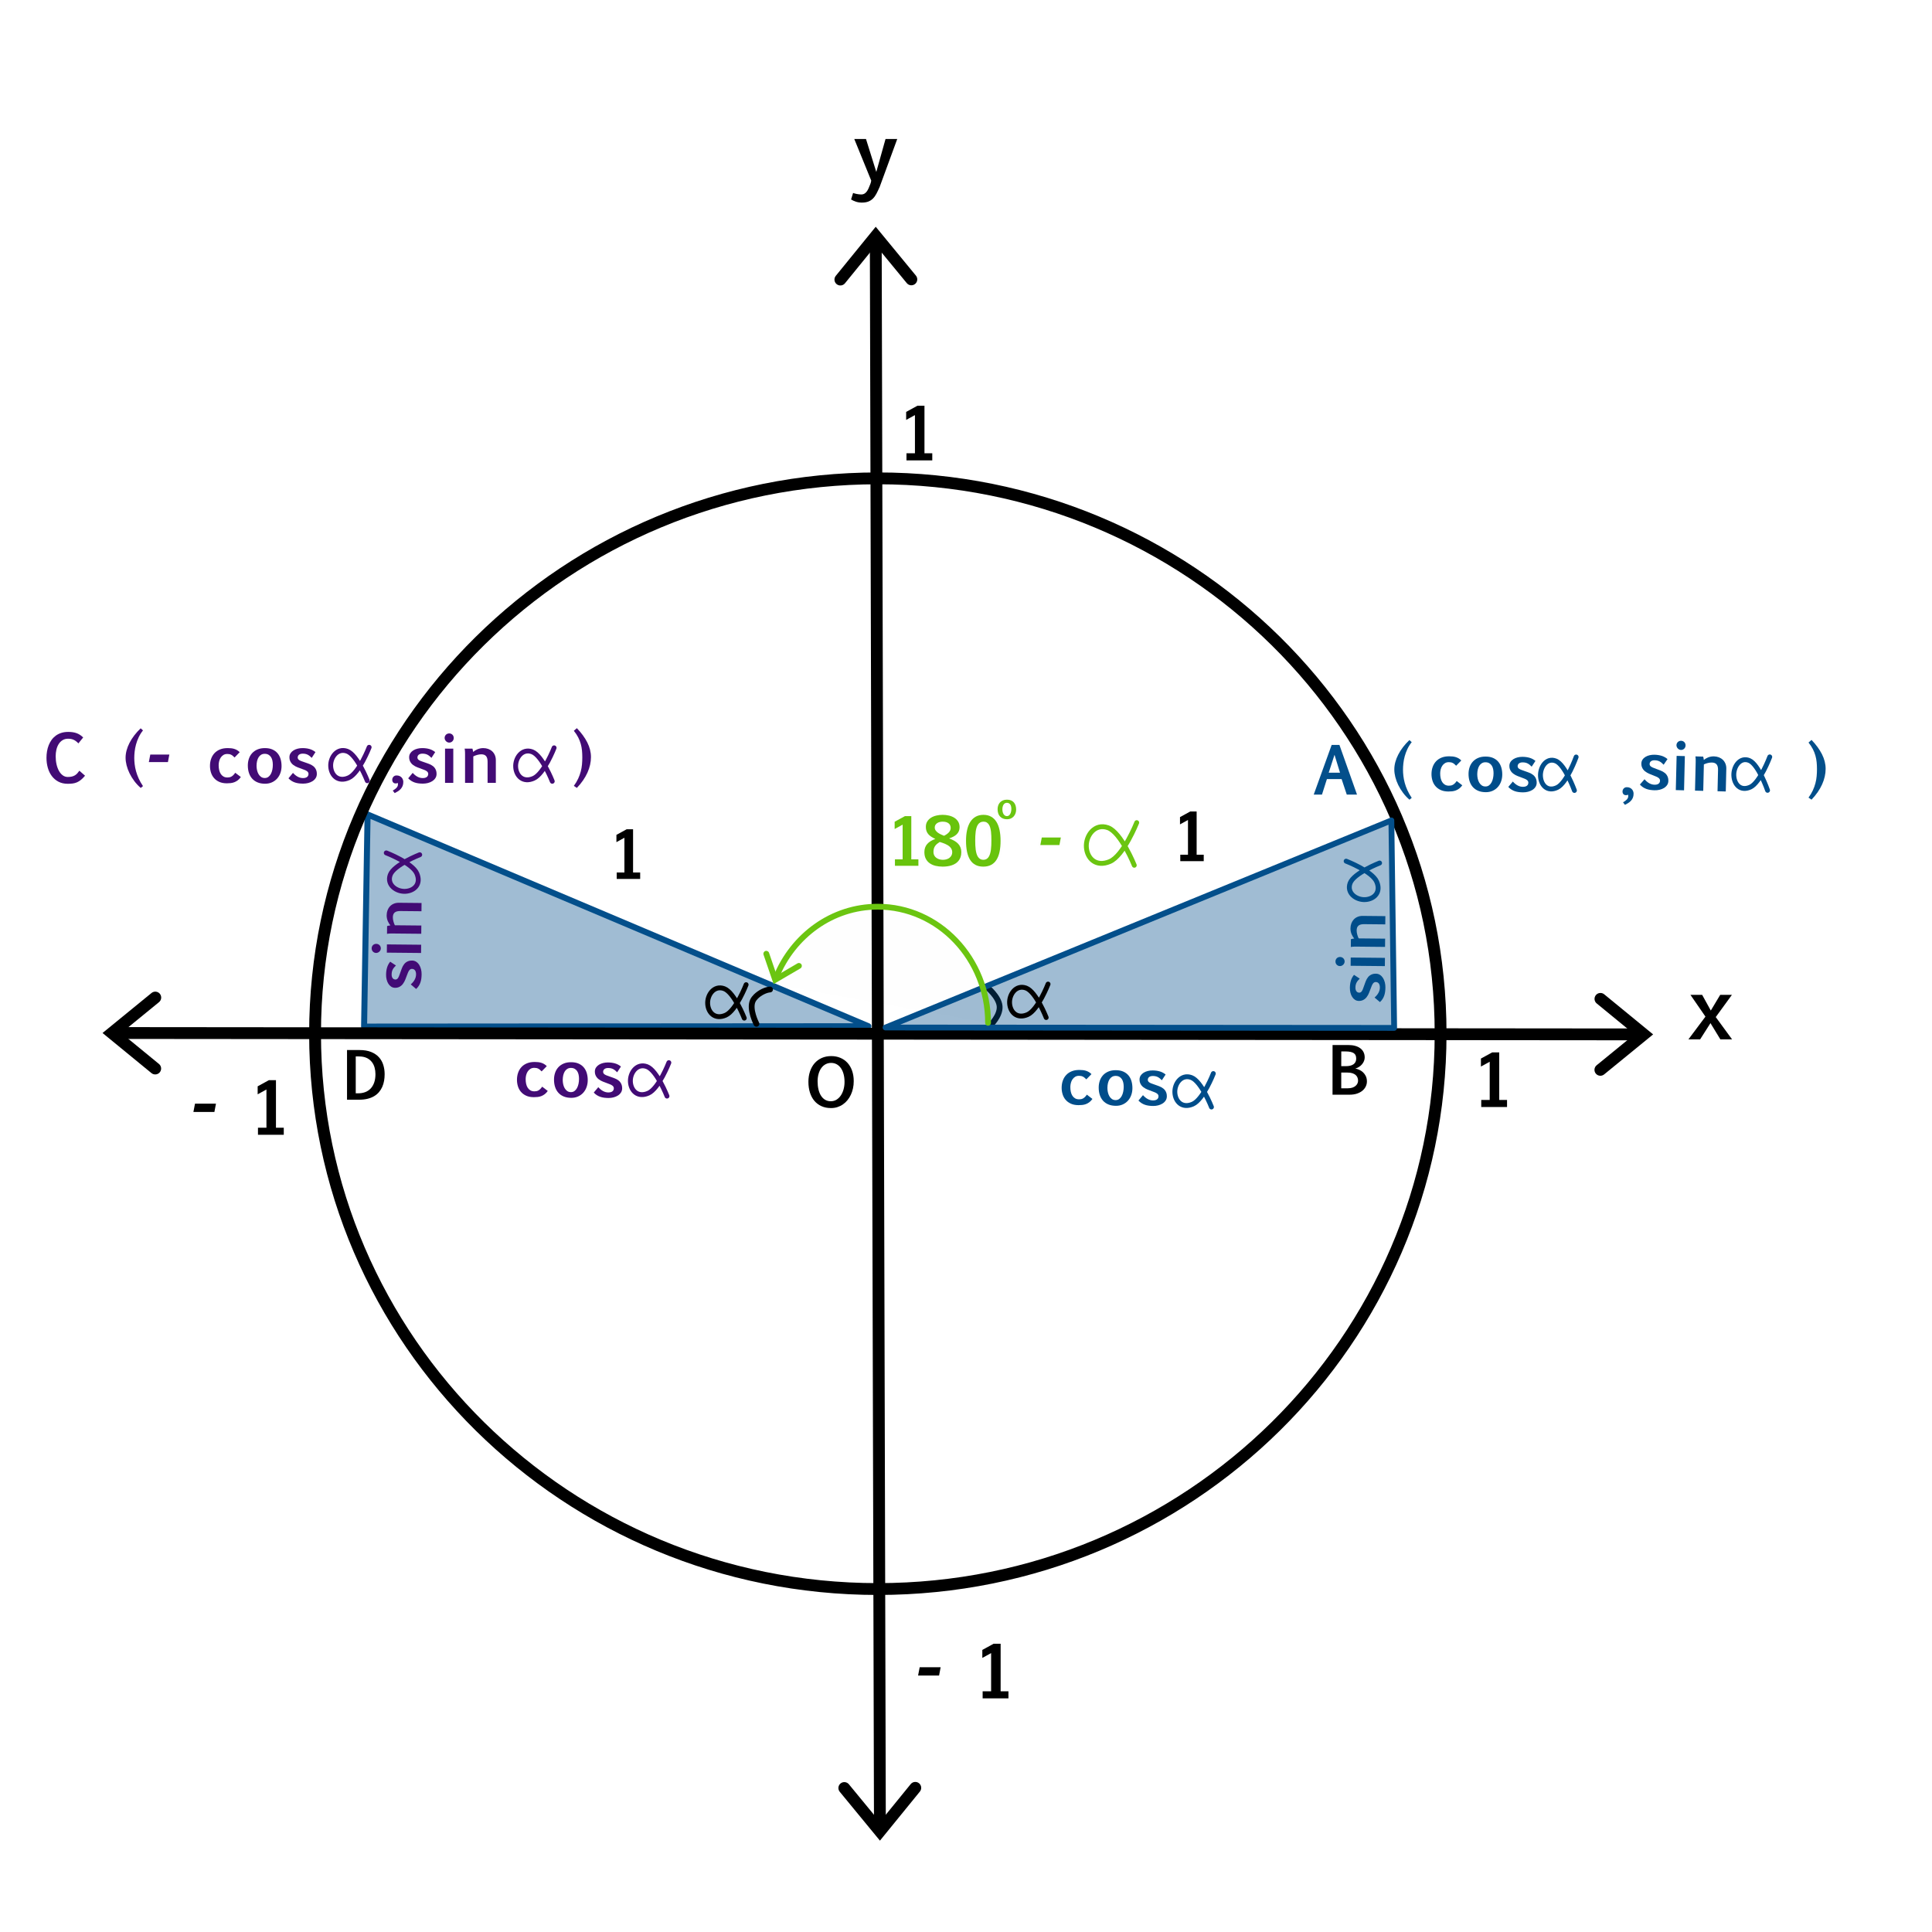 <?xml version="1.0" encoding="UTF-8" standalone="no"?> <svg xmlns="http://www.w3.org/2000/svg" xmlns:vectornator="http://vectornator.io" xmlns:xlink="http://www.w3.org/1999/xlink" height="100%" stroke-miterlimit="10" style="fill-rule:nonzero;clip-rule:evenodd;stroke-linecap:round;stroke-linejoin:round;" version="1.1" viewBox="0 0 595.35 595.35" width="100%" xml:space="preserve"> <defs></defs> <g id="Katman-1" vectornator:layerName="Katman 1"> <g opacity="1" vectornator:layerName="Grupla 15"> <path d="M267.592 316.232L113.269 250.975L112.194 316.345L267.592 316.232Z" fill="#034f8b" fill-opacity="0.375" fill-rule="nonzero" opacity="1" stroke="#034f8b" stroke-linecap="butt" stroke-linejoin="miter" stroke-width="1.852"></path> <path d="M97.088 318.537C97.088 224.025 174.73 147.407 270.507 147.407C366.283 147.407 443.925 224.025 443.925 318.537C443.925 413.049 366.283 489.666 270.507 489.666C174.73 489.666 97.088 413.049 97.088 318.537Z" fill="#cc0000" fill-opacity="0" fill-rule="nonzero" opacity="1" stroke="#000000" stroke-linecap="butt" stroke-linejoin="miter" stroke-width="3.645" vectornator:layerName="(oval)"></path> <g fill="#004d8a" opacity="1" stroke="none"> <path d="M336.639 338.639C336.343 339.054 336.028 339.387 335.695 339.639C335.361 339.891 335.011 340.085 334.646 340.223C334.28 340.36 333.904 340.451 333.516 340.494C333.128 340.537 332.736 340.557 332.339 340.554C331.401 340.548 330.603 340.39 329.944 340.079C329.286 339.769 328.748 339.362 328.331 338.858C327.915 338.354 327.613 337.78 327.425 337.138C327.237 336.495 327.145 335.839 327.15 335.168C327.155 334.38 327.277 333.652 327.516 332.983C327.755 332.314 328.104 331.735 328.563 331.247C329.022 330.758 329.592 330.378 330.274 330.106C330.956 329.834 331.747 329.701 332.645 329.706C333.003 329.709 333.348 329.727 333.68 329.762C334.012 329.797 334.332 329.863 334.641 329.959C334.949 330.055 335.245 330.186 335.527 330.351C335.809 330.515 336.079 330.729 336.338 330.991L334.745 332.611C334.558 332.415 334.383 332.247 334.221 332.11C334.059 331.972 333.891 331.858 333.716 331.769C333.54 331.68 333.357 331.616 333.165 331.575C332.973 331.535 332.757 331.514 332.516 331.512C332.047 331.509 331.645 331.611 331.308 331.817C330.971 332.023 330.693 332.291 330.472 332.622C330.252 332.952 330.09 333.322 329.987 333.732C329.883 334.141 329.83 334.548 329.827 334.952C329.824 335.479 329.872 335.974 329.974 336.437C330.075 336.9 330.235 337.303 330.454 337.646C330.673 337.989 330.951 338.26 331.288 338.457C331.625 338.655 332.028 338.755 332.497 338.758C332.719 338.76 332.932 338.742 333.137 338.704C333.343 338.666 333.543 338.594 333.739 338.488C333.935 338.382 334.13 338.235 334.323 338.048C334.517 337.86 334.715 337.618 334.919 337.319L336.639 338.639Z"></path> <path d="M343.842 340.758C342.982 340.752 342.223 340.613 341.564 340.342C340.905 340.071 340.353 339.688 339.907 339.193C339.461 338.699 339.124 338.104 338.898 337.409C338.671 336.714 338.561 335.941 338.567 335.088C338.571 334.365 338.683 333.682 338.903 333.039C339.122 332.396 339.451 331.832 339.89 331.346C340.33 330.861 340.881 330.477 341.544 330.195C342.206 329.913 342.984 329.775 343.875 329.781C344.767 329.787 345.535 329.935 346.177 330.226C346.82 330.517 347.348 330.913 347.761 331.413C348.175 331.914 348.478 332.502 348.672 333.177C348.866 333.852 348.961 334.574 348.956 335.342C348.951 336.091 348.831 336.795 348.595 337.454C348.36 338.113 348.02 338.689 347.578 339.181C347.135 339.673 346.599 340.06 345.968 340.342C345.338 340.624 344.629 340.763 343.842 340.758ZM343.765 338.999C344.195 339.002 344.567 338.887 344.881 338.655C345.195 338.423 345.454 338.115 345.659 337.732C345.863 337.35 346.016 336.918 346.116 336.437C346.217 335.956 346.269 335.464 346.273 334.963C346.276 334.501 346.235 334.063 346.15 333.649C346.064 333.235 345.922 332.872 345.722 332.562C345.522 332.251 345.264 332.004 344.946 331.819C344.628 331.635 344.241 331.541 343.786 331.538C343.375 331.536 343.012 331.628 342.695 331.814C342.378 332.001 342.114 332.258 341.904 332.585C341.693 332.913 341.533 333.302 341.422 333.754C341.312 334.206 341.255 334.695 341.251 335.223C341.248 335.652 341.293 336.089 341.384 336.532C341.476 336.976 341.623 337.38 341.825 337.746C342.028 338.112 342.29 338.412 342.61 338.645C342.931 338.878 343.316 338.996 343.765 338.999Z"></path> <path d="M352.213 337.473C353.17 338.547 354.195 339.088 355.288 339.095C355.529 339.097 355.754 339.074 355.963 339.027C356.171 338.979 356.351 338.904 356.501 338.801C356.652 338.697 356.771 338.565 356.86 338.403C356.949 338.24 356.995 338.045 356.996 337.818C356.997 337.655 356.962 337.508 356.892 337.377C356.821 337.247 356.727 337.132 356.611 337.034C356.494 336.935 356.365 336.848 356.222 336.772C356.079 336.697 355.936 336.632 355.793 336.579C355.527 336.467 355.263 336.366 355 336.276C354.736 336.186 354.472 336.085 354.206 335.973C354.056 335.92 353.876 335.852 353.665 335.769C353.454 335.686 353.235 335.584 353.008 335.462C352.781 335.34 352.557 335.197 352.337 335.033C352.117 334.868 351.918 334.672 351.74 334.443C351.563 334.214 351.419 333.954 351.311 333.663C351.202 333.373 351.149 333.039 351.151 332.661C351.154 332.193 351.271 331.783 351.501 331.433C351.732 331.083 352.036 330.791 352.415 330.556C352.795 330.32 353.224 330.144 353.703 330.027C354.182 329.91 354.676 329.853 355.184 329.856C355.991 329.861 356.724 329.961 357.384 330.154C358.044 330.347 358.645 330.667 359.189 331.113L358.025 332.883C357.825 332.68 357.629 332.498 357.438 332.337C357.247 332.176 357.044 332.038 356.83 331.923C356.616 331.807 356.382 331.72 356.129 331.659C355.875 331.599 355.586 331.568 355.26 331.566C354.987 331.564 354.752 331.595 354.557 331.659C354.361 331.722 354.199 331.809 354.071 331.919C353.944 332.029 353.85 332.155 353.791 332.298C353.731 332.441 353.701 332.59 353.7 332.747C353.699 332.922 353.74 333.074 353.824 333.202C353.907 333.329 354.016 333.441 354.149 333.536C354.281 333.631 354.432 333.714 354.601 333.783C354.77 333.852 354.942 333.917 355.117 333.977C355.39 334.076 355.665 334.174 355.941 334.27C356.217 334.367 356.491 334.465 356.764 334.564C356.9 334.617 357.066 334.68 357.261 334.753C357.456 334.826 357.657 334.918 357.864 335.03C358.072 335.142 358.278 335.279 358.482 335.44C358.686 335.601 358.868 335.794 359.03 336.019C359.191 336.245 359.321 336.506 359.42 336.803C359.519 337.1 359.567 337.444 359.564 337.835C359.561 338.323 359.438 338.753 359.195 339.126C358.951 339.499 358.632 339.809 358.236 340.057C357.841 340.305 357.392 340.493 356.89 340.62C356.388 340.747 355.873 340.808 355.345 340.805C354.877 340.802 354.434 340.773 354.018 340.718C353.602 340.663 353.207 340.572 352.833 340.446C352.46 340.32 352.104 340.15 351.767 339.936C351.43 339.722 351.113 339.455 350.815 339.134L352.213 337.473Z"></path> </g> <path d="M373.886 330.818C373.886 330.818 370.82 338.799 367.567 340.225C364.315 341.651 362.222 339.487 362.039 336.768C361.853 334 364.014 330.893 367.123 332.045C370.233 333.198 373.314 341.131 373.314 341.131" fill="none" opacity="1" stroke="#004d8a" stroke-linecap="butt" stroke-linejoin="miter" stroke-width="1.5" vectornator:layerName="Eğri 5"></path> <path d="M237.291 304.916C235.979 304.999 234.175 305.878 232.982 307.043C232.554 307.461 232.205 307.916 231.985 308.385C230.752 311.01 233.097 315.493 233.097 315.493" fill="#cc0000" fill-opacity="0" fill-rule="nonzero" opacity="1" stroke="#000000" stroke-linecap="butt" stroke-linejoin="miter" stroke-width="1.788"></path> <g opacity="1"> <path d="M504.714 318.749C480.924 318.727 36.298 318.325 36.298 318.325" fill="none" stroke="#000000" stroke-linecap="butt" stroke-linejoin="miter" stroke-width="3.645"></path> <g fill="#000000" stroke="none"> <path d="M46.698 305.988L33.322 316.911L31.597 318.32L33.32 319.733L46.676 330.68C47.454 331.318 48.602 331.205 49.241 330.426C49.879 329.648 49.765 328.499 48.986 327.861L35.631 316.913L35.628 319.735L49.004 308.811C49.783 308.174 49.899 307.026 49.263 306.247C48.626 305.467 47.478 305.351 46.698 305.988Z" fill="#000000"></path> <path d="M494.314 331.086L507.69 320.162L509.415 318.753L507.692 317.341L494.337 306.393C493.558 305.755 492.41 305.869 491.772 306.647C491.134 307.426 491.247 308.574 492.026 309.212L505.382 320.16L505.384 317.339L492.009 328.262C491.229 328.899 491.113 330.047 491.75 330.827C492.386 331.607 493.535 331.722 494.314 331.086Z" fill="#000000"></path> </g> </g> <g opacity="1"> <path d="M271.144 562.497C271.104 547.469 270.543 332.461 270.543 332.461L270.477 307.322C270.477 307.322 269.909 89.713 269.87 74.576" fill="none" stroke="#000000" stroke-linecap="butt" stroke-linejoin="miter" stroke-width="3.645"></path> <g fill="#000000" stroke="none"> <path d="M282.243 84.933L271.273 71.595L269.857 69.875L268.451 71.603L257.551 84.997C256.915 85.778 257.033 86.926 257.814 87.561C258.594 88.196 259.742 88.079 260.378 87.298L271.279 73.904L268.457 73.911L279.428 87.248C280.067 88.025 281.216 88.137 281.993 87.498C282.771 86.858 282.882 85.71 282.243 84.933Z" fill="#000000"></path> <path d="M258.77 552.141L269.741 565.478L271.156 567.198L272.562 565.47L283.463 552.076C284.098 551.295 283.98 550.148 283.2 549.512C282.419 548.877 281.271 548.995 280.635 549.775L269.735 563.17L272.556 563.162L261.585 549.825C260.946 549.048 259.797 548.936 259.02 549.575C258.243 550.215 258.131 551.363 258.77 552.141Z" fill="#000000"></path> </g> </g> <path d="M304.141 304.181C304.141 304.181 307.772 307.117 308.033 310.056C308.295 312.995 305.187 315.936 305.187 315.936" fill="#000000" fill-opacity="0.006" fill-rule="nonzero" opacity="1" stroke="#000000" stroke-linecap="butt" stroke-linejoin="miter" stroke-width="1.788"></path> <path d="M272.885 316.629L428.755 252.814L429.609 316.747L272.885 316.629Z" fill="#034f8b" fill-opacity="0.375" fill-rule="nonzero" opacity="1" stroke="#034f8b" stroke-linecap="butt" stroke-linejoin="miter" stroke-width="1.788"></path> <path d="M459.058 338.95L459.058 327.177L456.351 328.659L456.351 326.199L459.82 324.298L461.99 324.298L461.99 338.95L464.397 338.95L464.397 341.131L456.447 341.131L456.447 338.95L459.058 338.95Z" fill="#000000" opacity="1" stroke="#000000" stroke-linecap="butt" stroke-linejoin="miter" stroke-opacity="0.006" stroke-width="0.482"></path> <path d="M520.295 320.28L525.539 313.273L520.917 306.569L524.523 306.569L527.189 311.406L530.083 306.569L533.689 306.569L528.712 313.412L533.74 320.28L530.134 320.28L527.087 315.278L523.901 320.28L520.295 320.28Z" fill="#000000" opacity="1" stroke="#000000" stroke-linecap="butt" stroke-linejoin="miter" stroke-opacity="0.006" stroke-width="0.482"></path> <path d="M192.414 268.86L192.414 258.157L189.953 259.505L189.953 257.269L193.107 255.54L195.08 255.54L195.08 268.86L197.268 268.86L197.268 270.843L190.041 270.843L190.041 268.86L192.414 268.86Z" fill="#000000" opacity="1" stroke="#000000" stroke-linecap="butt" stroke-linejoin="miter" stroke-opacity="0.006" stroke-width="0.482"></path> <path d="M366.08 263.385L366.08 252.681L363.619 254.029L363.619 251.793L366.773 250.064L368.746 250.064L368.746 263.385L370.933 263.385L370.933 265.367L363.707 265.367L363.707 263.385L366.08 263.385Z" fill="#000000" opacity="1" stroke="#000000" stroke-linecap="butt" stroke-linejoin="miter" stroke-opacity="0.006" stroke-width="0.482"></path> <path d="M281.942 139.683L281.942 127.91L279.235 129.392L279.235 126.932L282.705 125.031L284.875 125.031L284.875 139.683L287.281 139.683L287.281 141.864L279.332 141.864L279.332 139.683L281.942 139.683Z" fill="#000000" opacity="1" stroke="#000000" stroke-linecap="butt" stroke-linejoin="miter" stroke-opacity="0.006" stroke-width="0.482"></path> <g fill="#000000" opacity="1" stroke="#000000" stroke-linecap="butt" stroke-linejoin="miter" stroke-opacity="0.006" stroke-width="0.482"> <path d="M66.55 340.093L66.067 342.649L59.6 342.649L60.094 340.093L66.55 340.093Z" stroke-width="0.404"></path> <path d="M82.105 347.505L82.105 335.731L79.398 337.214L79.398 334.754L82.868 332.852L85.037 332.852L85.037 347.505L87.444 347.505L87.444 349.685L79.495 349.685L79.495 347.505L82.105 347.505Z" stroke-width="0.404"></path> </g> <g fill="#000000" opacity="1" stroke="#000000" stroke-linecap="butt" stroke-linejoin="miter" stroke-opacity="0.006" stroke-width="0.482"> <path d="M289.859 513.768L289.376 516.324L282.909 516.324L283.403 513.768L289.859 513.768Z" stroke-width="0.404"></path> <path d="M305.414 521.18L305.414 509.406L302.707 510.889L302.707 508.429L306.177 506.527L308.347 506.527L308.347 521.18L310.753 521.18L310.753 523.36L302.804 523.36L302.804 521.18L305.414 521.18Z" stroke-width="0.404"></path> </g> <path d="M263.079 333.162C263.079 333.93 263.003 334.669 262.85 335.379C262.697 336.088 262.475 336.751 262.185 337.366C261.896 337.981 261.544 338.54 261.131 339.041C260.717 339.542 260.252 339.972 259.734 340.33C259.217 340.688 258.652 340.965 258.04 341.16C257.428 341.355 256.777 341.453 256.087 341.453C254.98 341.453 253.995 341.258 253.133 340.867C252.27 340.476 251.541 339.926 250.945 339.217C250.35 338.507 249.895 337.656 249.583 336.663C249.27 335.67 249.114 334.572 249.114 333.367C249.114 332.208 249.277 331.144 249.602 330.174C249.928 329.204 250.393 328.367 250.999 327.664C251.604 326.961 252.342 326.414 253.211 326.023C254.08 325.633 255.058 325.437 256.145 325.437C257.161 325.437 258.094 325.615 258.943 325.97C259.793 326.324 260.524 326.834 261.136 327.498C261.748 328.162 262.225 328.973 262.566 329.93C262.908 330.887 263.079 331.964 263.079 333.162ZM260.247 333.406C260.247 332.527 260.151 331.728 259.959 331.009C259.767 330.289 259.492 329.672 259.134 329.158C258.776 328.644 258.343 328.245 257.835 327.962C257.327 327.679 256.757 327.537 256.126 327.537C255.507 327.537 254.943 327.67 254.432 327.937C253.92 328.204 253.481 328.587 253.113 329.085C252.745 329.583 252.459 330.184 252.254 330.887C252.049 331.59 251.946 332.374 251.946 333.24C251.946 334.119 252.032 334.931 252.205 335.677C252.378 336.422 252.635 337.068 252.976 337.615C253.318 338.162 253.743 338.588 254.251 338.894C254.759 339.2 255.345 339.353 256.009 339.353C256.673 339.353 257.267 339.189 257.791 338.86C258.315 338.531 258.759 338.092 259.124 337.542C259.489 336.992 259.767 336.359 259.959 335.642C260.151 334.926 260.247 334.181 260.247 333.406Z" fill="#000000" opacity="1" stroke="#000000" stroke-linecap="butt" stroke-linejoin="miter" stroke-opacity="0.006" stroke-width="0.482"></path> <path d="M110.785 323.573C112.191 323.573 113.384 323.771 114.364 324.168C115.344 324.566 116.143 325.104 116.762 325.785C117.38 326.465 117.829 327.256 118.109 328.158C118.389 329.059 118.529 330.015 118.529 331.024C118.529 331.727 118.471 332.409 118.353 333.07C118.236 333.731 118.049 334.351 117.792 334.93C117.535 335.51 117.201 336.042 116.791 336.527C116.381 337.012 115.884 337.428 115.302 337.777C114.719 338.125 114.045 338.395 113.28 338.587C112.515 338.779 111.648 338.875 110.678 338.875L106.937 338.875L106.937 323.573L110.785 323.573ZM109.623 325.545L109.623 336.903L110.443 336.903C111.199 336.903 111.897 336.782 112.538 336.541C113.179 336.301 113.734 335.936 114.203 335.448C114.672 334.959 115.038 334.344 115.302 333.602C115.565 332.86 115.697 331.991 115.697 330.995C115.697 330.298 115.608 329.622 115.429 328.968C115.25 328.314 114.96 327.733 114.56 327.225C114.159 326.717 113.637 326.31 112.992 326.004C112.348 325.698 111.56 325.545 110.629 325.545L109.623 325.545Z" fill="#000000" opacity="1" stroke="#000000" stroke-linecap="butt" stroke-linejoin="miter" stroke-opacity="0.006" stroke-width="0.482"></path> <path d="M415.515 322.027C416.283 322.027 416.978 322.113 417.6 322.286C418.221 322.459 418.749 322.708 419.182 323.033C419.614 323.359 419.948 323.759 420.183 324.234C420.417 324.709 420.534 325.253 420.534 325.865C420.534 326.249 420.458 326.624 420.305 326.988C420.152 327.353 419.945 327.686 419.684 327.989C419.424 328.292 419.118 328.556 418.766 328.78C418.415 329.005 418.041 329.169 417.643 329.273C418.041 329.345 418.449 329.475 418.869 329.664C419.289 329.853 419.673 330.11 420.021 330.435C420.37 330.761 420.656 331.156 420.881 331.622C421.105 332.087 421.218 332.629 421.218 333.248C421.218 333.769 421.104 334.275 420.876 334.766C420.648 335.258 420.309 335.694 419.86 336.075C419.411 336.456 418.854 336.76 418.19 336.988C417.526 337.216 416.761 337.33 415.895 337.33L410.622 337.33L410.632 322.027L415.515 322.027ZM413.308 330.514L413.308 335.357L415.368 335.357C415.902 335.357 416.366 335.289 416.76 335.152C417.154 335.015 417.479 334.835 417.736 334.61C417.993 334.386 418.184 334.135 418.308 333.858C418.431 333.582 418.493 333.3 418.493 333.014C418.493 332.675 418.431 332.353 418.308 332.047C418.184 331.741 417.992 331.475 417.731 331.251C417.471 331.026 417.137 330.847 416.73 330.714C416.323 330.58 415.834 330.514 415.261 330.514L413.308 330.514ZM413.317 324L413.308 328.541L414.733 328.541C415.215 328.541 415.653 328.495 416.047 328.404C416.441 328.313 416.776 328.171 417.053 327.979C417.329 327.787 417.543 327.546 417.692 327.257C417.842 326.967 417.917 326.624 417.917 326.226C417.917 325.849 417.862 325.52 417.751 325.24C417.64 324.96 417.453 324.729 417.189 324.547C416.926 324.364 416.579 324.228 416.149 324.137C415.72 324.045 415.186 324 414.548 324L413.317 324Z" fill="#000000" opacity="1" stroke="#000000" stroke-linecap="butt" stroke-linejoin="miter" stroke-opacity="0.006" stroke-width="0.482"></path> <path d="M270.032 52.983L272.876 42.84L276.482 42.84L271.073 57.592C270.735 58.362 270.409 59.047 270.096 59.648C269.783 60.249 269.423 60.755 269.017 61.165C268.611 61.576 268.135 61.889 267.589 62.105C267.043 62.321 266.368 62.428 265.564 62.428C264.92 62.428 264.317 62.335 263.755 62.149C263.192 61.963 262.695 61.734 262.263 61.464L262.885 59.458C263.012 59.508 263.175 59.563 263.374 59.623C263.573 59.682 263.786 59.733 264.015 59.775C264.243 59.817 264.48 59.853 264.726 59.883C264.971 59.913 265.204 59.927 265.424 59.927C265.754 59.927 266.048 59.858 266.306 59.718C266.565 59.578 266.801 59.375 267.017 59.109C267.233 58.842 267.434 58.51 267.62 58.112C267.807 57.714 267.993 57.261 268.179 56.754C268.238 56.618 268.295 56.449 268.35 56.246C268.405 56.043 268.446 55.844 268.471 55.649L263.253 42.84L266.859 42.84L270.032 52.983Z" fill="#000000" opacity="1" stroke="none"></path> <g opacity="1" vectornator:layerName="Grupla 3"> <g fill="#420b75" opacity="1" stroke="#000000" stroke-linecap="butt" stroke-linejoin="miter" stroke-opacity="0.006" stroke-width="0.482"> <path d="M126.579 303.347C127.656 302.394 128.2 301.37 128.21 300.277C128.213 300.036 128.191 299.811 128.144 299.602C128.097 299.393 128.022 299.214 127.92 299.063C127.817 298.912 127.685 298.792 127.523 298.702C127.361 298.613 127.166 298.567 126.938 298.565C126.775 298.563 126.629 298.598 126.498 298.668C126.367 298.738 126.252 298.832 126.153 298.948C126.054 299.064 125.967 299.193 125.891 299.336C125.814 299.478 125.749 299.621 125.696 299.764C125.583 300.029 125.481 300.294 125.39 300.557C125.3 300.819 125.198 301.084 125.085 301.35C125.031 301.499 124.963 301.679 124.879 301.89C124.796 302.1 124.693 302.319 124.57 302.546C124.447 302.772 124.303 302.996 124.139 303.215C123.974 303.435 123.776 303.633 123.547 303.81C123.317 303.987 123.057 304.129 122.766 304.237C122.475 304.345 122.141 304.397 121.764 304.393C121.295 304.389 120.886 304.271 120.537 304.039C120.187 303.808 119.896 303.503 119.662 303.123C119.428 302.743 119.253 302.313 119.137 301.833C119.021 301.354 118.966 300.86 118.971 300.352C118.979 299.545 119.081 298.812 119.276 298.153C119.471 297.494 119.793 296.893 120.241 296.351L122.007 297.52C121.803 297.72 121.62 297.915 121.459 298.106C121.298 298.296 121.159 298.498 121.043 298.712C120.927 298.926 120.838 299.159 120.777 299.413C120.716 299.666 120.684 299.955 120.681 300.281C120.678 300.554 120.708 300.789 120.772 300.985C120.835 301.181 120.921 301.343 121.03 301.471C121.14 301.599 121.266 301.693 121.409 301.753C121.551 301.813 121.701 301.844 121.857 301.845C122.033 301.847 122.184 301.806 122.312 301.723C122.44 301.639 122.552 301.531 122.647 301.399C122.743 301.266 122.826 301.116 122.896 300.947C122.966 300.779 123.031 300.607 123.092 300.432C123.192 300.159 123.291 299.885 123.388 299.609C123.485 299.333 123.584 299.059 123.684 298.787C123.737 298.651 123.801 298.485 123.874 298.291C123.948 298.096 124.041 297.895 124.154 297.688C124.266 297.481 124.403 297.275 124.565 297.072C124.727 296.868 124.92 296.686 125.147 296.526C125.373 296.365 125.634 296.236 125.932 296.138C126.229 296.04 126.573 295.993 126.963 295.997C127.452 296.001 127.882 296.126 128.254 296.371C128.626 296.615 128.935 296.936 129.182 297.332C129.429 297.728 129.615 298.178 129.74 298.68C129.865 299.183 129.925 299.698 129.92 300.225C129.915 300.694 129.885 301.136 129.829 301.552C129.773 301.968 129.681 302.363 129.554 302.736C129.426 303.109 129.255 303.464 129.04 303.801C128.825 304.137 128.557 304.453 128.235 304.75L126.579 303.347Z" stroke-width="0.404"></path> <path d="M119.204 293.557L119.229 291.018L129.775 291.122L129.75 293.661L119.204 293.557ZM115.902 293.652C115.7 293.65 115.515 293.61 115.346 293.534C115.178 293.457 115.032 293.355 114.91 293.227C114.787 293.099 114.693 292.948 114.626 292.775C114.56 292.602 114.527 292.417 114.529 292.222C114.531 292.014 114.57 291.825 114.647 291.657C114.723 291.488 114.826 291.343 114.954 291.22C115.082 291.098 115.233 291.005 115.406 290.942C115.579 290.878 115.76 290.847 115.949 290.849C116.138 290.851 116.316 290.885 116.485 290.952C116.654 291.019 116.802 291.115 116.931 291.24C117.06 291.365 117.163 291.512 117.24 291.682C117.316 291.852 117.353 292.042 117.351 292.25C117.349 292.445 117.307 292.629 117.224 292.8C117.141 292.972 117.032 293.121 116.897 293.246C116.762 293.372 116.608 293.471 116.435 293.545C116.262 293.618 116.084 293.653 115.902 293.652Z" stroke-width="0.404"></path> <path d="M121.068 287.657C120.86 287.655 120.591 287.657 120.263 287.664C119.934 287.67 119.6 287.705 119.26 287.766L119.284 285.374C119.33 285.355 119.393 285.336 119.475 285.317C119.557 285.298 119.645 285.278 119.739 285.256C119.834 285.234 119.932 285.216 120.033 285.201C120.134 285.185 120.227 285.172 120.311 285.159C120.17 285.002 120.028 284.812 119.887 284.589C119.746 284.366 119.62 284.122 119.509 283.857C119.397 283.593 119.309 283.307 119.244 283C119.178 282.694 119.147 282.374 119.151 282.042C119.156 281.496 119.246 280.987 119.419 280.517C119.593 280.046 119.842 279.639 120.164 279.293C120.486 278.948 120.88 278.677 121.344 278.48C121.808 278.282 122.333 278.187 122.919 278.192L129.901 278.261L129.876 280.8L123.373 280.736C122.949 280.732 122.591 280.771 122.297 280.852C122.003 280.934 121.766 281.057 121.586 281.221C121.405 281.386 121.273 281.588 121.189 281.828C121.105 282.068 121.062 282.344 121.059 282.657C121.057 282.839 121.07 283.035 121.097 283.243C121.124 283.452 121.166 283.665 121.222 283.884C121.279 284.103 121.345 284.318 121.421 284.531C121.497 284.743 121.583 284.941 121.679 285.124L129.833 285.204L129.808 287.743L121.068 287.657Z" stroke-width="0.404"></path> </g> <path d="M119.027 262.818C119.027 262.818 127.009 265.882 128.436 269.134C129.863 272.386 127.7 274.479 124.981 274.663C122.213 274.85 119.105 272.691 120.256 269.581C121.408 266.471 129.34 263.387 129.34 263.387" fill="none" opacity="1" stroke="#420b75" stroke-linecap="butt" stroke-linejoin="miter" stroke-width="1.5" vectornator:layerName="Eğri 2"></path> </g> <g fill="#004d8a" opacity="1" stroke="none" vectornator:layerName="Text 2"> <path d="M423.577 307.394C424.654 306.441 425.198 305.417 425.209 304.324C425.211 304.083 425.189 303.858 425.142 303.649C425.095 303.44 425.021 303.26 424.918 303.11C424.815 302.959 424.683 302.839 424.521 302.749C424.359 302.66 424.164 302.614 423.936 302.612C423.774 302.61 423.627 302.645 423.496 302.715C423.365 302.785 423.25 302.879 423.151 302.995C423.053 303.111 422.965 303.24 422.889 303.383C422.813 303.525 422.748 303.668 422.694 303.811C422.581 304.076 422.479 304.341 422.389 304.604C422.298 304.866 422.196 305.131 422.083 305.396C422.029 305.546 421.961 305.726 421.877 305.937C421.794 306.147 421.691 306.366 421.568 306.593C421.446 306.819 421.302 307.043 421.137 307.262C420.972 307.482 420.775 307.68 420.545 307.857C420.315 308.034 420.055 308.176 419.764 308.284C419.474 308.392 419.139 308.444 418.762 308.44C418.293 308.436 417.884 308.318 417.535 308.086C417.186 307.855 416.894 307.549 416.66 307.17C416.426 306.79 416.251 306.36 416.135 305.88C416.02 305.401 415.964 304.907 415.969 304.399C415.977 303.592 416.079 302.859 416.274 302.2C416.469 301.541 416.791 300.94 417.239 300.398L419.005 301.567C418.801 301.767 418.619 301.962 418.457 302.153C418.296 302.343 418.157 302.545 418.041 302.759C417.925 302.973 417.837 303.206 417.776 303.46C417.714 303.713 417.682 304.002 417.679 304.328C417.676 304.601 417.707 304.836 417.77 305.032C417.833 305.228 417.919 305.39 418.029 305.518C418.138 305.646 418.264 305.74 418.407 305.8C418.55 305.86 418.699 305.891 418.855 305.892C419.031 305.894 419.183 305.853 419.311 305.77C419.438 305.686 419.55 305.578 419.646 305.446C419.741 305.313 419.824 305.163 419.894 304.994C419.964 304.826 420.03 304.654 420.09 304.478C420.19 304.206 420.289 303.932 420.386 303.656C420.483 303.38 420.582 303.106 420.682 302.834C420.736 302.698 420.799 302.532 420.873 302.338C420.946 302.143 421.039 301.942 421.152 301.735C421.265 301.528 421.402 301.322 421.563 301.119C421.725 300.915 421.919 300.733 422.145 300.573C422.371 300.412 422.633 300.283 422.93 300.185C423.227 300.087 423.571 300.04 423.962 300.044C424.45 300.048 424.88 300.173 425.252 300.418C425.624 300.662 425.933 300.983 426.18 301.379C426.427 301.775 426.613 302.225 426.738 302.727C426.863 303.23 426.924 303.745 426.918 304.272C426.914 304.741 426.883 305.183 426.827 305.599C426.771 306.015 426.679 306.41 426.552 306.783C426.425 307.156 426.253 307.511 426.039 307.848C425.824 308.184 425.555 308.5 425.233 308.797L423.577 307.394Z"></path> <path d="M416.202 297.604L416.227 295.065L426.773 295.169L426.748 297.708L416.202 297.604ZM412.9 297.699C412.698 297.697 412.513 297.657 412.345 297.581C412.176 297.504 412.031 297.402 411.908 297.274C411.786 297.146 411.691 296.995 411.624 296.822C411.558 296.649 411.525 296.464 411.527 296.269C411.529 296.061 411.569 295.872 411.645 295.704C411.722 295.535 411.824 295.39 411.952 295.267C412.08 295.145 412.231 295.052 412.404 294.989C412.577 294.925 412.758 294.894 412.947 294.896C413.136 294.898 413.315 294.932 413.483 294.999C413.652 295.066 413.801 295.162 413.93 295.287C414.059 295.412 414.161 295.559 414.238 295.729C414.314 295.899 414.352 296.088 414.349 296.297C414.348 296.492 414.305 296.676 414.222 296.847C414.139 297.019 414.03 297.168 413.895 297.293C413.761 297.419 413.607 297.518 413.433 297.592C413.26 297.665 413.082 297.7 412.9 297.699Z"></path> <path d="M418.067 291.704C417.858 291.702 417.59 291.704 417.261 291.711C416.932 291.717 416.598 291.752 416.259 291.813L416.282 289.421C416.328 289.402 416.392 289.383 416.473 289.364C416.555 289.345 416.643 289.325 416.738 289.303C416.832 289.281 416.93 289.263 417.031 289.248C417.132 289.232 417.225 289.219 417.31 289.206C417.168 289.049 417.027 288.858 416.886 288.636C416.745 288.413 416.618 288.169 416.507 287.904C416.396 287.64 416.307 287.354 416.242 287.047C416.177 286.741 416.146 286.421 416.149 286.089C416.154 285.542 416.244 285.034 416.418 284.564C416.592 284.093 416.84 283.686 417.162 283.34C417.485 282.995 417.878 282.724 418.342 282.527C418.806 282.329 419.331 282.234 419.917 282.239L426.899 282.308L426.874 284.847L420.371 284.783C419.948 284.779 419.589 284.818 419.295 284.899C419.002 284.981 418.764 285.104 418.584 285.268C418.403 285.433 418.271 285.635 418.187 285.875C418.103 286.115 418.06 286.391 418.057 286.704C418.055 286.886 418.068 287.082 418.095 287.29C418.122 287.499 418.164 287.712 418.221 287.931C418.277 288.15 418.343 288.365 418.42 288.578C418.496 288.79 418.582 288.988 418.677 289.171L426.831 289.251L426.806 291.79L418.067 291.704Z"></path> </g> <path d="M414.813 265.368C414.813 265.368 422.795 268.432 424.222 271.685C425.648 274.937 423.485 277.03 420.767 277.214C417.999 277.401 414.891 275.241 416.042 272.131C417.194 269.021 425.126 265.938 425.126 265.938" fill="none" opacity="1" stroke="#004d8a" stroke-linecap="butt" stroke-linejoin="miter" stroke-width="1.5" vectornator:layerName="Eğri 2"></path> <g opacity="1" vectornator:layerName="Grupla 12"> <g fill="#034f8b" opacity="1" stroke="#000000" stroke-linecap="butt" stroke-linejoin="miter" stroke-opacity="0.006" stroke-width="0.482"> <path d="M410.354 229.55L412.747 229.55L418.167 244.862L415.012 244.862L413.421 240.077L408.889 240.077L407.366 244.862L404.827 244.862L410.354 229.55ZM409.446 238.114L412.932 238.114L411.233 232.587L409.446 238.114Z" stroke-width="0.404"></path> <path d="M434.329 246.425C433.58 245.78 432.916 245.069 432.337 244.291C431.757 243.513 431.269 242.715 430.872 241.898C430.475 241.081 430.174 240.264 429.968 239.447C429.763 238.63 429.661 237.854 429.661 237.118C429.661 236.382 429.763 235.629 429.968 234.857C430.174 234.086 430.475 233.313 430.872 232.538C431.269 231.763 431.756 230.998 432.332 230.243C432.908 229.488 433.567 228.758 434.309 228.055L435.022 228.7C434.488 229.364 434.047 230.065 433.699 230.804C433.351 231.543 433.076 232.284 432.874 233.026C432.672 233.768 432.532 234.494 432.454 235.204C432.376 235.913 432.337 236.574 432.337 237.186C432.337 237.805 432.377 238.459 432.459 239.149C432.54 239.839 432.682 240.552 432.884 241.288C433.085 242.023 433.36 242.775 433.709 243.544C434.057 244.312 434.495 245.083 435.022 245.858L434.329 246.425Z" stroke-width="0.404"></path> <path d="M500.149 247.245C500.377 247.102 500.589 246.962 500.784 246.825C500.979 246.688 501.149 246.543 501.292 246.39C501.435 246.237 501.547 246.073 501.629 245.897C501.71 245.721 501.751 245.52 501.751 245.292C501.751 245.22 501.744 245.152 501.731 245.087C501.718 245.022 501.702 244.95 501.682 244.872C501.643 244.904 501.568 244.94 501.458 244.979C501.347 245.018 501.227 245.038 501.096 245.038C500.725 245.038 500.447 244.932 500.261 244.72C500.076 244.509 499.983 244.237 499.983 243.905C499.983 243.736 500.014 243.571 500.076 243.412C500.138 243.252 500.226 243.111 500.34 242.987C500.454 242.863 500.59 242.764 500.75 242.689C500.909 242.614 501.09 242.577 501.292 242.577C501.669 242.577 501.99 242.639 502.254 242.762C502.517 242.886 502.734 243.046 502.903 243.241C503.072 243.436 503.196 243.651 503.274 243.885C503.352 244.12 503.391 244.348 503.391 244.569C503.391 245.044 503.32 245.458 503.177 245.809C503.033 246.161 502.84 246.472 502.595 246.742C502.351 247.012 502.07 247.248 501.751 247.45C501.432 247.652 501.093 247.841 500.735 248.016L500.149 247.245Z" stroke-width="0.404"></path> <path d="M558.225 246.415L557.298 245.79C557.844 245.041 558.287 244.3 558.626 243.568C558.964 242.836 559.23 242.106 559.422 241.381C559.614 240.655 559.742 239.929 559.807 239.203C559.872 238.477 559.905 237.746 559.905 237.01C559.905 236.281 559.872 235.573 559.807 234.886C559.742 234.2 559.615 233.519 559.427 232.845C559.238 232.172 558.974 231.503 558.635 230.839C558.297 230.175 557.851 229.501 557.298 228.817L558.225 228.007C559.612 229.452 560.683 230.918 561.438 232.406C562.193 233.894 562.571 235.402 562.571 236.932C562.571 237.701 562.482 238.485 562.302 239.286C562.123 240.087 561.855 240.887 561.497 241.688C561.139 242.489 560.686 243.286 560.139 244.081C559.593 244.875 558.954 245.653 558.225 246.415Z" stroke-width="0.404"></path> </g> <g opacity="1" vectornator:layerName="Grupla 11"> <g fill="#004d8a" opacity="1" stroke="none" vectornator:layerName="Text 3"> <path d="M506.764 240.126C507.702 241.22 508.718 241.782 509.811 241.812C510.052 241.819 510.277 241.8 510.486 241.757C510.696 241.714 510.877 241.643 511.029 241.543C511.181 241.443 511.303 241.313 511.395 241.152C511.486 240.992 511.535 240.798 511.54 240.57C511.544 240.408 511.512 240.26 511.443 240.128C511.375 239.996 511.283 239.879 511.168 239.778C511.054 239.678 510.926 239.588 510.784 239.509C510.643 239.43 510.501 239.363 510.359 239.307C510.095 239.189 509.832 239.082 509.571 238.987C509.309 238.892 509.046 238.785 508.782 238.667C508.634 238.611 508.455 238.539 508.245 238.452C508.036 238.365 507.818 238.258 507.593 238.131C507.368 238.005 507.147 237.857 506.93 237.688C506.712 237.519 506.517 237.318 506.343 237.086C506.17 236.853 506.031 236.59 505.928 236.297C505.824 236.005 505.776 235.67 505.785 235.292C505.796 234.824 505.92 234.417 506.156 234.071C506.392 233.726 506.702 233.44 507.085 233.213C507.468 232.986 507.9 232.819 508.382 232.712C508.863 232.604 509.357 232.558 509.865 232.572C510.672 232.594 511.403 232.709 512.059 232.916C512.715 233.123 513.312 233.455 513.848 233.913L512.654 235.658C512.457 235.45 512.264 235.264 512.076 235.1C511.888 234.935 511.688 234.793 511.475 234.673C511.263 234.553 511.031 234.46 510.779 234.395C510.526 234.329 510.237 234.292 509.912 234.283C509.639 234.275 509.404 234.301 509.207 234.361C509.01 234.421 508.847 234.504 508.717 234.611C508.588 234.718 508.492 234.843 508.43 234.984C508.368 235.126 508.335 235.275 508.332 235.431C508.327 235.607 508.366 235.759 508.448 235.888C508.529 236.018 508.636 236.131 508.767 236.229C508.898 236.327 509.047 236.413 509.215 236.486C509.383 236.559 509.553 236.627 509.728 236.691C509.999 236.796 510.271 236.899 510.546 237.001C510.82 237.103 511.093 237.207 511.364 237.312C511.499 237.368 511.664 237.434 511.857 237.511C512.051 237.588 512.25 237.685 512.456 237.802C512.662 237.918 512.865 238.059 513.066 238.224C513.268 238.389 513.447 238.586 513.604 238.815C513.762 239.044 513.887 239.308 513.981 239.607C514.075 239.906 514.117 240.251 514.108 240.641C514.096 241.129 513.966 241.557 513.716 241.925C513.466 242.292 513.141 242.596 512.742 242.836C512.342 243.075 511.89 243.253 511.386 243.37C510.882 243.486 510.366 243.537 509.839 243.522C509.37 243.509 508.928 243.471 508.513 243.408C508.098 243.344 507.705 243.245 507.333 243.111C506.962 242.977 506.61 242.8 506.276 242.579C505.943 242.358 505.63 242.084 505.339 241.757L506.764 240.126Z"></path> <path d="M516.655 232.925L519.193 232.996L518.943 243.539L516.404 243.469L516.655 232.925ZM516.607 229.622C516.611 229.42 516.653 229.236 516.732 229.069C516.811 228.902 516.915 228.758 517.045 228.638C517.175 228.518 517.327 228.426 517.501 228.362C517.675 228.299 517.86 228.269 518.055 228.275C518.263 228.281 518.451 228.323 518.619 228.403C518.786 228.482 518.93 228.587 519.051 228.718C519.171 228.848 519.262 229 519.323 229.174C519.384 229.349 519.412 229.53 519.408 229.719C519.403 229.908 519.367 230.086 519.298 230.253C519.228 230.421 519.13 230.568 519.004 230.695C518.877 230.821 518.728 230.921 518.557 230.995C518.386 231.068 518.196 231.102 517.988 231.096C517.793 231.091 517.61 231.045 517.439 230.959C517.269 230.873 517.122 230.761 516.998 230.624C516.874 230.488 516.777 230.332 516.706 230.157C516.636 229.983 516.602 229.804 516.607 229.622Z"></path> <path d="M522.528 234.895C522.533 234.687 522.534 234.418 522.532 234.089C522.53 233.76 522.501 233.426 522.444 233.085L524.836 233.151C524.854 233.198 524.872 233.262 524.89 233.343C524.907 233.425 524.926 233.514 524.947 233.609C524.967 233.704 524.985 233.802 524.998 233.903C525.012 234.005 525.025 234.098 525.036 234.183C525.195 234.044 525.387 233.906 525.612 233.769C525.837 233.632 526.082 233.51 526.349 233.403C526.615 233.297 526.902 233.213 527.209 233.154C527.517 233.094 527.836 233.068 528.168 233.077C528.715 233.093 529.222 233.191 529.69 233.373C530.158 233.556 530.562 233.811 530.903 234.14C531.243 234.468 531.509 234.866 531.7 235.334C531.89 235.802 531.979 236.328 531.965 236.914L531.799 243.895L529.261 243.825L529.415 237.322C529.426 236.899 529.392 236.54 529.314 236.245C529.236 235.95 529.117 235.71 528.955 235.527C528.793 235.343 528.593 235.207 528.354 235.119C528.115 235.031 527.84 234.983 527.527 234.975C527.345 234.969 527.15 234.979 526.941 235.002C526.732 235.026 526.518 235.064 526.298 235.116C526.079 235.169 525.862 235.231 525.649 235.304C525.436 235.376 525.237 235.458 525.052 235.551L524.858 243.703L522.32 243.633L522.528 234.895Z"></path> </g> <path d="M545.355 233.239C545.355 233.239 542.396 241.172 539.359 242.547C536.321 243.922 534.412 241.727 534.281 239.005C534.148 236.235 536.197 233.161 539.064 234.362C541.932 235.562 544.676 243.542 544.676 243.542" fill="none" opacity="1" stroke="#004d8a" stroke-linecap="butt" stroke-linejoin="miter" stroke-width="1.5" vectornator:layerName="Eğri 7"></path> </g> <g opacity="1" vectornator:layerName="Grupla 10"> <g fill="#004d8a" opacity="1" stroke="none" vectornator:layerName="Text 1"> <path d="M450.608 241.991C450.312 242.406 449.998 242.739 449.664 242.991C449.33 243.242 448.981 243.437 448.615 243.574C448.25 243.711 447.873 243.801 447.486 243.844C447.098 243.887 446.706 243.907 446.309 243.904C445.371 243.897 444.573 243.739 443.914 243.428C443.255 243.117 442.717 242.71 442.301 242.205C441.884 241.701 441.581 241.128 441.393 240.485C441.205 239.842 441.113 239.186 441.117 238.515C441.122 237.727 441.244 236.999 441.482 236.33C441.721 235.661 442.069 235.083 442.528 234.595C442.987 234.106 443.557 233.726 444.239 233.454C444.921 233.183 445.711 233.05 446.61 233.056C446.968 233.059 447.313 233.078 447.645 233.113C447.977 233.147 448.297 233.213 448.605 233.31C448.914 233.406 449.21 233.537 449.492 233.702C449.774 233.867 450.044 234.08 450.303 234.343L448.711 235.962C448.524 235.765 448.349 235.598 448.187 235.46C448.025 235.322 447.856 235.209 447.681 235.12C447.506 235.031 447.322 234.966 447.131 234.925C446.939 234.885 446.722 234.864 446.482 234.862C446.013 234.859 445.61 234.96 445.274 235.166C444.937 235.372 444.659 235.64 444.439 235.971C444.218 236.301 444.057 236.671 443.953 237.08C443.85 237.49 443.797 237.896 443.794 238.3C443.791 238.827 443.84 239.322 443.941 239.785C444.043 240.248 444.203 240.652 444.422 240.995C444.642 241.338 444.92 241.609 445.257 241.807C445.594 242.004 445.997 242.105 446.466 242.108C446.688 242.11 446.901 242.092 447.106 242.054C447.312 242.017 447.512 241.945 447.708 241.839C447.904 241.733 448.099 241.586 448.292 241.399C448.485 241.211 448.684 240.969 448.887 240.67L450.608 241.991Z"></path> <path d="M457.812 244.113C456.952 244.107 456.193 243.968 455.534 243.697C454.875 243.425 454.322 243.042 453.876 242.547C453.43 242.052 453.093 241.457 452.866 240.762C452.639 240.067 452.529 239.294 452.534 238.441C452.538 237.718 452.65 237.035 452.869 236.392C453.088 235.749 453.417 235.185 453.856 234.7C454.295 234.215 454.846 233.831 455.508 233.55C456.171 233.268 456.948 233.13 457.84 233.137C458.732 233.143 459.499 233.292 460.142 233.583C460.785 233.874 461.313 234.27 461.727 234.771C462.14 235.272 462.444 235.86 462.639 236.535C462.833 237.211 462.928 237.932 462.923 238.701C462.918 239.449 462.799 240.153 462.563 240.812C462.328 241.471 461.989 242.047 461.547 242.538C461.104 243.03 460.568 243.417 459.938 243.699C459.308 243.981 458.599 244.119 457.812 244.113ZM457.734 242.355C458.164 242.358 458.536 242.243 458.85 242.011C459.164 241.779 459.423 241.472 459.627 241.089C459.831 240.706 459.984 240.275 460.084 239.794C460.185 239.312 460.237 238.821 460.24 238.32C460.243 237.858 460.201 237.42 460.116 237.006C460.031 236.592 459.888 236.229 459.688 235.919C459.488 235.608 459.229 235.36 458.912 235.176C458.594 234.991 458.207 234.897 457.751 234.894C457.341 234.891 456.977 234.983 456.661 235.169C456.344 235.356 456.08 235.613 455.87 235.94C455.659 236.267 455.499 236.657 455.389 237.109C455.279 237.56 455.222 238.05 455.219 238.577C455.216 239.007 455.26 239.443 455.352 239.887C455.444 240.33 455.591 240.735 455.794 241.101C455.997 241.467 456.259 241.767 456.579 242C456.9 242.233 457.285 242.352 457.734 242.355Z"></path> <path d="M466.181 240.833C467.138 241.908 468.164 242.449 469.257 242.457C469.498 242.459 469.723 242.436 469.932 242.389C470.14 242.341 470.32 242.266 470.47 242.163C470.621 242.06 470.74 241.927 470.829 241.765C470.918 241.603 470.963 241.408 470.965 241.18C470.966 241.017 470.931 240.871 470.86 240.74C470.789 240.609 470.695 240.495 470.579 240.396C470.462 240.298 470.333 240.21 470.19 240.134C470.047 240.059 469.904 239.994 469.761 239.941C469.495 239.828 469.23 239.727 468.967 239.637C468.704 239.548 468.439 239.446 468.173 239.334C468.024 239.281 467.844 239.213 467.632 239.13C467.421 239.047 467.202 238.944 466.975 238.822C466.748 238.7 466.524 238.557 466.304 238.393C466.084 238.228 465.885 238.032 465.707 237.803C465.529 237.573 465.386 237.314 465.277 237.023C465.168 236.733 465.115 236.398 465.117 236.021C465.12 235.552 465.237 235.143 465.467 234.793C465.697 234.443 466.001 234.151 466.38 233.916C466.759 233.681 467.189 233.505 467.668 233.388C468.147 233.271 468.641 233.214 469.148 233.218C469.956 233.223 470.689 233.323 471.349 233.517C472.008 233.71 472.61 234.03 473.154 234.477L471.991 236.246C471.791 236.043 471.595 235.861 471.404 235.7C471.213 235.539 471.01 235.401 470.796 235.285C470.582 235.17 470.348 235.082 470.094 235.021C469.841 234.961 469.551 234.93 469.226 234.927C468.952 234.925 468.718 234.956 468.522 235.02C468.326 235.084 468.165 235.17 468.037 235.28C467.909 235.39 467.816 235.516 467.756 235.659C467.697 235.802 467.667 235.951 467.666 236.107C467.665 236.283 467.706 236.435 467.79 236.562C467.874 236.69 467.982 236.802 468.115 236.897C468.248 236.992 468.399 237.075 468.568 237.144C468.736 237.214 468.909 237.279 469.084 237.338C469.357 237.438 469.631 237.536 469.907 237.632C470.183 237.729 470.458 237.827 470.731 237.926C470.867 237.979 471.033 238.042 471.228 238.115C471.422 238.188 471.624 238.281 471.831 238.393C472.039 238.505 472.245 238.642 472.449 238.803C472.653 238.964 472.836 239.157 472.997 239.383C473.159 239.609 473.289 239.87 473.388 240.167C473.487 240.464 473.535 240.808 473.533 241.198C473.53 241.687 473.407 242.117 473.164 242.49C472.92 242.862 472.601 243.173 472.206 243.42C471.81 243.668 471.362 243.855 470.859 243.982C470.357 244.109 469.843 244.17 469.315 244.166C468.847 244.163 468.404 244.134 467.988 244.079C467.571 244.024 467.176 243.933 466.803 243.807C466.429 243.68 466.074 243.51 465.737 243.296C465.399 243.082 465.082 242.814 464.785 242.493L466.181 240.833Z"></path> </g> <path d="M485.693 233.27C485.693 233.27 482.848 241.251 479.831 242.677C476.813 244.102 474.872 241.939 474.703 239.22C474.53 236.452 476.534 233.345 479.418 234.497C482.303 235.649 485.162 243.582 485.162 243.582" fill="none" opacity="1" stroke="#004d8a" stroke-linecap="butt" stroke-linejoin="miter" stroke-width="1.5" vectornator:layerName="Eğri 6"></path> </g> </g> <g opacity="1" vectornator:layerName="Grupla 4"> <g fill="#420b75" opacity="1" stroke="#000000" stroke-linecap="butt" stroke-linejoin="miter" stroke-opacity="0.006" stroke-width="0.482"> <path d="M168.793 336.181C168.498 336.596 168.183 336.929 167.849 337.181C167.516 337.433 167.166 337.627 166.801 337.765C166.435 337.903 166.058 337.993 165.671 338.036C165.283 338.079 164.891 338.099 164.494 338.096C163.556 338.09 162.758 337.932 162.099 337.621C161.44 337.311 160.903 336.904 160.486 336.4C160.07 335.896 159.767 335.322 159.58 334.68C159.392 334.037 159.3 333.381 159.305 332.71C159.31 331.922 159.432 331.194 159.671 330.525C159.91 329.856 160.258 329.277 160.717 328.789C161.176 328.3 161.747 327.92 162.429 327.648C163.111 327.376 163.902 327.243 164.8 327.249C165.158 327.251 165.503 327.269 165.835 327.304C166.167 327.339 166.487 327.405 166.795 327.501C167.104 327.597 167.399 327.728 167.682 327.893C167.964 328.057 168.234 328.271 168.493 328.533L166.9 330.153C166.712 329.957 166.538 329.789 166.376 329.652C166.214 329.514 166.045 329.4 165.87 329.311C165.695 329.222 165.512 329.158 165.32 329.117C165.128 329.077 164.912 329.056 164.671 329.054C164.202 329.051 163.799 329.153 163.463 329.359C163.126 329.565 162.848 329.833 162.627 330.164C162.407 330.494 162.245 330.864 162.141 331.274C162.038 331.683 161.985 332.09 161.982 332.494C161.978 333.021 162.027 333.516 162.128 333.979C162.229 334.442 162.389 334.845 162.609 335.188C162.828 335.532 163.106 335.802 163.443 335.999C163.78 336.197 164.183 336.297 164.652 336.3C164.873 336.302 165.087 336.284 165.292 336.246C165.497 336.208 165.698 336.137 165.894 336.03C166.09 335.924 166.285 335.777 166.478 335.59C166.671 335.402 166.87 335.16 167.074 334.861L168.793 336.181Z" stroke-width="0.404"></path> <path d="M175.996 338.3C175.137 338.294 174.378 338.155 173.719 337.884C173.06 337.613 172.507 337.23 172.061 336.735C171.615 336.241 171.279 335.646 171.053 334.951C170.826 334.256 170.716 333.483 170.721 332.63C170.726 331.907 170.838 331.224 171.057 330.581C171.276 329.938 171.606 329.374 172.045 328.888C172.485 328.403 173.036 328.019 173.698 327.737C174.361 327.455 175.138 327.317 176.03 327.323C176.922 327.329 177.689 327.477 178.332 327.768C178.975 328.059 179.503 328.455 179.916 328.955C180.329 329.456 180.633 330.044 180.827 330.719C181.021 331.394 181.116 332.116 181.111 332.884C181.106 333.633 180.985 334.337 180.75 334.996C180.514 335.655 180.175 336.231 179.733 336.723C179.29 337.215 178.753 337.602 178.123 337.884C177.493 338.166 176.784 338.305 175.996 338.3ZM175.92 336.541C176.35 336.544 176.722 336.429 177.036 336.197C177.35 335.965 177.609 335.657 177.813 335.275C178.018 334.892 178.17 334.46 178.271 333.979C178.372 333.498 178.424 333.006 178.427 332.505C178.431 332.043 178.39 331.605 178.304 331.191C178.219 330.777 178.077 330.415 177.877 330.104C177.677 329.793 177.418 329.546 177.101 329.361C176.783 329.177 176.396 329.083 175.94 329.08C175.53 329.078 175.167 329.17 174.85 329.356C174.533 329.543 174.269 329.8 174.058 330.127C173.848 330.455 173.687 330.844 173.577 331.296C173.467 331.748 173.41 332.237 173.406 332.765C173.403 333.194 173.448 333.631 173.539 334.074C173.63 334.518 173.778 334.922 173.98 335.288C174.183 335.654 174.445 335.954 174.765 336.187C175.086 336.42 175.471 336.538 175.92 336.541Z" stroke-width="0.404"></path> <path d="M184.368 335.015C185.324 336.089 186.349 336.63 187.443 336.637C187.684 336.639 187.909 336.616 188.118 336.569C188.326 336.521 188.506 336.446 188.656 336.343C188.807 336.239 188.926 336.107 189.015 335.945C189.104 335.782 189.149 335.587 189.151 335.36C189.152 335.197 189.117 335.05 189.046 334.919C188.976 334.789 188.882 334.674 188.766 334.576C188.649 334.477 188.519 334.39 188.377 334.314C188.234 334.239 188.091 334.174 187.948 334.121C187.682 334.009 187.417 333.908 187.154 333.818C186.891 333.728 186.627 333.627 186.36 333.515C186.211 333.462 186.031 333.394 185.82 333.311C185.609 333.228 185.39 333.126 185.163 333.004C184.936 332.882 184.712 332.739 184.492 332.575C184.271 332.41 184.072 332.214 183.895 331.985C183.717 331.756 183.574 331.496 183.466 331.206C183.357 330.915 183.304 330.581 183.306 330.203C183.309 329.735 183.426 329.325 183.656 328.975C183.886 328.625 184.191 328.333 184.57 328.098C184.949 327.862 185.379 327.686 185.858 327.569C186.337 327.452 186.831 327.395 187.339 327.398C188.146 327.404 188.879 327.503 189.539 327.696C190.198 327.889 190.8 328.209 191.344 328.655L190.18 330.425C189.979 330.222 189.784 330.04 189.593 329.879C189.402 329.718 189.199 329.58 188.985 329.465C188.771 329.349 188.537 329.262 188.284 329.201C188.03 329.141 187.741 329.11 187.415 329.108C187.142 329.106 186.907 329.137 186.711 329.201C186.516 329.264 186.354 329.351 186.226 329.461C186.099 329.571 186.005 329.697 185.945 329.84C185.886 329.983 185.856 330.133 185.854 330.289C185.853 330.465 185.895 330.616 185.978 330.744C186.062 330.871 186.171 330.983 186.303 331.078C186.436 331.173 186.587 331.256 186.756 331.325C186.925 331.395 187.097 331.459 187.272 331.519C187.545 331.618 187.819 331.716 188.095 331.812C188.371 331.909 188.646 332.007 188.919 332.106C189.055 332.159 189.221 332.222 189.415 332.295C189.61 332.368 189.811 332.46 190.019 332.572C190.227 332.684 190.432 332.821 190.637 332.982C190.841 333.143 191.023 333.336 191.184 333.562C191.346 333.787 191.476 334.049 191.575 334.345C191.674 334.642 191.722 334.986 191.719 335.377C191.716 335.865 191.593 336.295 191.349 336.668C191.106 337.041 190.787 337.351 190.391 337.599C189.995 337.847 189.547 338.035 189.044 338.162C188.542 338.289 188.028 338.35 187.5 338.347C187.031 338.344 186.589 338.315 186.173 338.26C185.756 338.205 185.361 338.114 184.988 337.988C184.614 337.862 184.259 337.692 183.922 337.478C183.585 337.264 183.268 336.997 182.97 336.676L184.368 335.015Z" stroke-width="0.404"></path> </g> <path d="M206.11 327.456C206.11 327.456 203.043 335.438 199.791 336.863C196.538 338.289 194.446 336.126 194.263 333.407C194.077 330.639 196.237 327.531 199.346 328.684C202.456 329.836 205.538 337.769 205.538 337.769" fill="none" opacity="1" stroke="#420b75" stroke-linecap="butt" stroke-linejoin="miter" stroke-width="1.5" vectornator:layerName="Eğri 4"></path> </g> <g opacity="1" vectornator:layerName="Grupla 13"> <g fill="#420b75" opacity="1" stroke="#000000" stroke-linecap="butt" stroke-linejoin="miter" stroke-opacity="0.006" stroke-width="0.57"> <path d="M26.207 239.035C25.765 239.562 25.345 239.987 24.948 240.309C24.551 240.632 24.145 240.884 23.732 241.066C23.319 241.248 22.882 241.371 22.423 241.432C21.964 241.494 21.448 241.525 20.875 241.525C19.795 241.525 18.846 241.312 18.029 240.886C17.212 240.459 16.528 239.881 15.978 239.152C15.428 238.423 15.014 237.573 14.738 236.603C14.461 235.633 14.323 234.605 14.323 233.517C14.323 232.834 14.38 232.16 14.494 231.496C14.607 230.832 14.782 230.205 15.016 229.616C15.25 229.027 15.548 228.483 15.91 227.985C16.271 227.487 16.701 227.056 17.199 226.691C17.697 226.327 18.263 226.043 18.898 225.842C19.533 225.64 20.241 225.539 21.022 225.539C21.491 225.539 21.935 225.568 22.355 225.627C22.775 225.685 23.172 225.78 23.546 225.91C23.921 226.04 24.28 226.216 24.625 226.437C24.971 226.659 25.306 226.929 25.631 227.248L24.157 229.074C23.916 228.82 23.677 228.602 23.439 228.42C23.201 228.237 22.956 228.088 22.702 227.97C22.448 227.853 22.181 227.769 21.901 227.717C21.621 227.664 21.315 227.638 20.983 227.638C20.319 227.638 19.746 227.79 19.264 228.093C18.782 228.395 18.385 228.797 18.073 229.299C17.76 229.8 17.529 230.373 17.379 231.017C17.23 231.662 17.155 232.329 17.155 233.019C17.155 233.924 17.244 234.766 17.423 235.544C17.602 236.322 17.855 236.999 18.18 237.575C18.506 238.151 18.896 238.604 19.352 238.932C19.808 239.261 20.316 239.426 20.875 239.426C21.37 239.426 21.795 239.382 22.15 239.294C22.505 239.206 22.817 239.081 23.087 238.918C23.358 238.755 23.6 238.555 23.815 238.317C24.03 238.08 24.245 237.808 24.459 237.502L26.207 239.035Z"></path> <path d="M43.368 242.804C42.619 242.16 41.955 241.449 41.375 240.671C40.796 239.893 40.308 239.095 39.911 238.278C39.514 237.461 39.212 236.644 39.007 235.827C38.802 235.01 38.7 234.234 38.7 233.498C38.7 232.762 38.802 232.009 39.007 231.237C39.212 230.466 39.514 229.692 39.911 228.918C40.308 228.143 40.794 227.378 41.371 226.623C41.947 225.868 42.606 225.138 43.348 224.435L44.061 225.08C43.527 225.744 43.086 226.445 42.738 227.184C42.389 227.923 42.114 228.664 41.913 229.406C41.711 230.148 41.571 230.874 41.493 231.584C41.414 232.293 41.375 232.954 41.375 233.566C41.375 234.185 41.416 234.839 41.498 235.529C41.579 236.219 41.721 236.932 41.922 237.668C42.124 238.403 42.399 239.155 42.748 239.924C43.096 240.692 43.534 241.463 44.061 242.238L43.368 242.804Z"></path> <path d="M52.182 232.521L51.743 234.845L45.864 234.845L46.313 232.521L52.182 232.521Z"></path> <path d="M74.215 239.435C73.922 239.852 73.61 240.187 73.278 240.441C72.946 240.695 72.597 240.892 72.233 241.032C71.868 241.172 71.492 241.265 71.105 241.31C70.718 241.356 70.325 241.379 69.928 241.379C68.991 241.379 68.192 241.226 67.531 240.92C66.87 240.614 66.329 240.21 65.91 239.709C65.49 239.207 65.184 238.636 64.992 237.995C64.8 237.354 64.704 236.698 64.704 236.027C64.704 235.239 64.821 234.51 65.055 233.84C65.29 233.169 65.635 232.588 66.09 232.096C66.546 231.605 67.114 231.221 67.794 230.944C68.475 230.667 69.264 230.529 70.162 230.529C70.521 230.529 70.866 230.545 71.198 230.578C71.53 230.61 71.85 230.674 72.16 230.768C72.469 230.863 72.765 230.991 73.048 231.154C73.332 231.317 73.603 231.528 73.864 231.789L72.282 233.42C72.093 233.224 71.917 233.058 71.754 232.922C71.592 232.785 71.422 232.673 71.246 232.585C71.071 232.497 70.887 232.433 70.695 232.394C70.503 232.355 70.286 232.336 70.045 232.336C69.577 232.336 69.175 232.44 68.839 232.648C68.504 232.857 68.227 233.127 68.009 233.459C67.791 233.791 67.632 234.162 67.531 234.572C67.43 234.982 67.379 235.389 67.379 235.793C67.379 236.32 67.431 236.815 67.536 237.277C67.64 237.739 67.802 238.141 68.024 238.483C68.245 238.825 68.525 239.094 68.864 239.289C69.202 239.484 69.606 239.582 70.075 239.582C70.296 239.582 70.509 239.562 70.714 239.523C70.919 239.484 71.12 239.411 71.315 239.303C71.51 239.196 71.704 239.048 71.896 238.859C72.088 238.67 72.285 238.426 72.487 238.127L74.215 239.435Z"></path> <path d="M81.682 241.506C80.823 241.506 80.063 241.372 79.402 241.105C78.741 240.838 78.186 240.459 77.737 239.968C77.287 239.476 76.947 238.884 76.716 238.19C76.485 237.497 76.37 236.724 76.37 235.871C76.37 235.148 76.477 234.465 76.692 233.82C76.907 233.176 77.232 232.609 77.668 232.121C78.105 231.633 78.653 231.245 79.314 230.959C79.975 230.672 80.751 230.529 81.643 230.529C82.535 230.529 83.303 230.672 83.948 230.959C84.592 231.245 85.123 231.637 85.54 232.136C85.956 232.634 86.264 233.22 86.462 233.893C86.661 234.567 86.76 235.288 86.76 236.056C86.76 236.805 86.645 237.51 86.413 238.171C86.182 238.831 85.847 239.409 85.408 239.904C84.968 240.399 84.434 240.789 83.806 241.076C83.178 241.362 82.47 241.506 81.682 241.506ZM81.594 239.748C82.024 239.748 82.395 239.631 82.707 239.396C83.02 239.162 83.277 238.853 83.479 238.469C83.681 238.084 83.831 237.651 83.928 237.17C84.026 236.688 84.075 236.196 84.075 235.695C84.075 235.233 84.031 234.795 83.943 234.382C83.855 233.968 83.71 233.607 83.508 233.298C83.306 232.988 83.046 232.743 82.727 232.56C82.408 232.378 82.021 232.287 81.565 232.287C81.155 232.287 80.792 232.381 80.476 232.57C80.16 232.759 79.898 233.018 79.69 233.346C79.482 233.675 79.324 234.066 79.216 234.518C79.109 234.971 79.055 235.461 79.055 235.988C79.055 236.418 79.102 236.854 79.197 237.297C79.291 237.739 79.441 238.143 79.646 238.508C79.851 238.872 80.115 239.17 80.437 239.401C80.759 239.632 81.145 239.748 81.594 239.748Z"></path> <path d="M90.282 238.166C91.245 239.234 92.274 239.767 93.368 239.767C93.609 239.767 93.833 239.743 94.041 239.694C94.25 239.645 94.429 239.569 94.579 239.465C94.728 239.36 94.847 239.227 94.935 239.064C95.023 238.901 95.067 238.706 95.067 238.478C95.067 238.316 95.031 238.169 94.959 238.039C94.888 237.909 94.793 237.795 94.676 237.697C94.559 237.599 94.429 237.513 94.286 237.438C94.142 237.363 93.999 237.3 93.856 237.248C93.589 237.137 93.324 237.038 93.06 236.95C92.796 236.862 92.531 236.763 92.264 236.652C92.114 236.6 91.934 236.533 91.722 236.452C91.51 236.371 91.291 236.27 91.063 236.149C90.835 236.029 90.611 235.887 90.389 235.724C90.168 235.562 89.968 235.366 89.788 235.138C89.609 234.911 89.465 234.652 89.354 234.362C89.243 234.072 89.188 233.739 89.188 233.361C89.188 232.892 89.302 232.482 89.53 232.131C89.758 231.779 90.06 231.484 90.438 231.247C90.816 231.009 91.244 230.83 91.722 230.71C92.201 230.589 92.694 230.529 93.202 230.529C94.009 230.529 94.743 230.623 95.404 230.812C96.065 231.001 96.668 231.317 97.215 231.76L96.063 233.537C95.861 233.335 95.664 233.154 95.472 232.995C95.28 232.835 95.077 232.699 94.862 232.585C94.647 232.471 94.412 232.385 94.159 232.326C93.905 232.267 93.615 232.238 93.29 232.238C93.016 232.238 92.782 232.271 92.586 232.336C92.391 232.401 92.23 232.489 92.103 232.599C91.976 232.71 91.883 232.837 91.825 232.98C91.766 233.123 91.737 233.273 91.737 233.429C91.737 233.605 91.779 233.757 91.864 233.884C91.948 234.011 92.057 234.121 92.191 234.216C92.324 234.31 92.476 234.391 92.645 234.46C92.814 234.528 92.987 234.592 93.162 234.65C93.436 234.748 93.711 234.844 93.988 234.938C94.264 235.033 94.54 235.129 94.813 235.226C94.95 235.278 95.116 235.34 95.311 235.412C95.506 235.484 95.708 235.575 95.916 235.685C96.125 235.796 96.332 235.931 96.537 236.091C96.742 236.25 96.926 236.442 97.088 236.667C97.251 236.891 97.383 237.152 97.484 237.448C97.585 237.744 97.635 238.088 97.635 238.478C97.635 238.967 97.515 239.398 97.274 239.772C97.033 240.147 96.716 240.459 96.322 240.71C95.928 240.96 95.48 241.151 94.979 241.281C94.478 241.411 93.963 241.476 93.436 241.476C92.967 241.476 92.525 241.45 92.108 241.398C91.691 241.346 91.296 241.258 90.921 241.135C90.547 241.011 90.191 240.843 89.852 240.632C89.513 240.42 89.195 240.155 88.895 239.836L90.282 238.166Z"></path> <path d="M121.036 243.625C121.263 243.482 121.475 243.342 121.67 243.205C121.866 243.068 122.035 242.923 122.178 242.77C122.321 242.617 122.434 242.453 122.515 242.277C122.596 242.101 122.637 241.9 122.637 241.672C122.637 241.6 122.631 241.532 122.618 241.467C122.605 241.401 122.588 241.33 122.569 241.252C122.53 241.284 122.455 241.32 122.344 241.359C122.234 241.398 122.113 241.418 121.983 241.418C121.612 241.418 121.333 241.312 121.148 241.1C120.962 240.889 120.87 240.617 120.87 240.285C120.87 240.116 120.901 239.951 120.962 239.792C121.024 239.632 121.112 239.491 121.226 239.367C121.34 239.243 121.477 239.144 121.636 239.069C121.796 238.994 121.976 238.957 122.178 238.957C122.556 238.957 122.876 239.019 123.14 239.142C123.404 239.266 123.62 239.426 123.79 239.621C123.959 239.816 124.082 240.031 124.161 240.265C124.239 240.5 124.278 240.728 124.278 240.949C124.278 241.424 124.206 241.838 124.063 242.189C123.92 242.541 123.726 242.852 123.482 243.122C123.238 243.392 122.956 243.628 122.637 243.83C122.318 244.032 121.98 244.22 121.622 244.396L121.036 243.625Z"></path> <path d="M127.174 238.166C128.138 239.234 129.166 239.767 130.26 239.767C130.501 239.767 130.726 239.743 130.934 239.694C131.142 239.645 131.321 239.569 131.471 239.465C131.621 239.36 131.74 239.227 131.828 239.064C131.915 238.901 131.959 238.706 131.959 238.478C131.959 238.316 131.924 238.169 131.852 238.039C131.78 237.909 131.686 237.795 131.569 237.697C131.452 237.599 131.321 237.513 131.178 237.438C131.035 237.363 130.892 237.3 130.748 237.248C130.482 237.137 130.216 237.038 129.953 236.95C129.689 236.862 129.424 236.763 129.157 236.652C129.007 236.6 128.826 236.533 128.615 236.452C128.403 236.371 128.183 236.27 127.956 236.149C127.728 236.029 127.503 235.887 127.282 235.724C127.06 235.562 126.86 235.366 126.681 235.138C126.502 234.911 126.357 234.652 126.247 234.362C126.136 234.072 126.081 233.739 126.081 233.361C126.081 232.892 126.194 232.482 126.422 232.131C126.65 231.779 126.953 231.484 127.331 231.247C127.708 231.009 128.136 230.83 128.615 230.71C129.093 230.589 129.586 230.529 130.094 230.529C130.901 230.529 131.636 230.623 132.296 230.812C132.957 231.001 133.561 231.317 134.108 231.76L132.956 233.537C132.754 233.335 132.557 233.154 132.365 232.995C132.173 232.835 131.969 232.699 131.754 232.585C131.54 232.471 131.305 232.385 131.051 232.326C130.797 232.267 130.508 232.238 130.182 232.238C129.909 232.238 129.674 232.271 129.479 232.336C129.284 232.401 129.123 232.489 128.996 232.599C128.869 232.71 128.776 232.837 128.717 232.98C128.659 233.123 128.629 233.273 128.629 233.429C128.629 233.605 128.672 233.757 128.756 233.884C128.841 234.011 128.95 234.121 129.083 234.216C129.217 234.31 129.368 234.391 129.538 234.46C129.707 234.528 129.879 234.592 130.055 234.65C130.329 234.748 130.604 234.844 130.88 234.938C131.157 235.033 131.432 235.129 131.706 235.226C131.842 235.278 132.008 235.34 132.204 235.412C132.399 235.484 132.601 235.575 132.809 235.685C133.017 235.796 133.224 235.931 133.429 236.091C133.634 236.25 133.818 236.442 133.981 236.667C134.144 236.891 134.276 237.152 134.376 237.448C134.477 237.744 134.528 238.088 134.528 238.478C134.528 238.967 134.407 239.398 134.166 239.772C133.926 240.147 133.608 240.459 133.214 240.71C132.82 240.96 132.373 241.151 131.872 241.281C131.37 241.411 130.856 241.476 130.329 241.476C129.86 241.476 129.417 241.45 129 241.398C128.584 241.346 128.188 241.258 127.814 241.135C127.44 241.011 127.083 240.843 126.745 240.632C126.406 240.42 126.087 240.155 125.788 239.836L127.174 238.166Z"></path> <path d="M137.141 230.695L139.68 230.695L139.68 241.242L137.141 241.242L137.141 230.695ZM137.014 227.394C137.014 227.192 137.052 227.007 137.126 226.838C137.201 226.668 137.302 226.522 137.429 226.398C137.556 226.275 137.706 226.178 137.878 226.11C138.051 226.042 138.235 226.008 138.43 226.008C138.638 226.008 138.827 226.045 138.997 226.12C139.166 226.195 139.312 226.296 139.436 226.423C139.56 226.55 139.654 226.699 139.719 226.872C139.784 227.044 139.817 227.225 139.817 227.414C139.817 227.603 139.784 227.782 139.719 227.951C139.654 228.12 139.56 228.27 139.436 228.4C139.312 228.53 139.166 228.635 138.997 228.713C138.827 228.791 138.638 228.83 138.43 228.83C138.235 228.83 138.051 228.789 137.878 228.708C137.706 228.626 137.556 228.519 137.429 228.386C137.302 228.252 137.201 228.099 137.126 227.927C137.052 227.754 137.014 227.577 137.014 227.394Z"></path> <path d="M143.309 232.502C143.309 232.293 143.304 232.025 143.294 231.696C143.285 231.367 143.247 231.034 143.182 230.695L145.575 230.695C145.594 230.741 145.614 230.804 145.633 230.886C145.653 230.967 145.674 231.055 145.697 231.149C145.72 231.244 145.739 231.341 145.755 231.442C145.772 231.543 145.786 231.636 145.799 231.72C145.956 231.577 146.144 231.434 146.366 231.291C146.587 231.148 146.83 231.019 147.093 230.905C147.357 230.791 147.642 230.7 147.948 230.632C148.254 230.563 148.573 230.529 148.905 230.529C149.452 230.529 149.961 230.614 150.433 230.783C150.905 230.952 151.315 231.196 151.664 231.515C152.012 231.834 152.287 232.225 152.489 232.687C152.691 233.15 152.791 233.674 152.791 234.26L152.791 241.242L150.252 241.242L150.252 234.738C150.252 234.315 150.21 233.957 150.125 233.664C150.041 233.371 149.915 233.135 149.749 232.956C149.583 232.777 149.38 232.647 149.139 232.565C148.898 232.484 148.622 232.443 148.309 232.443C148.127 232.443 147.931 232.458 147.723 232.487C147.515 232.516 147.302 232.56 147.083 232.619C146.865 232.678 146.651 232.746 146.439 232.824C146.227 232.902 146.03 232.99 145.848 233.088L145.848 241.242L143.309 241.242L143.309 232.502Z"></path> <path d="M177.76 242.795L176.832 242.17C177.379 241.421 177.822 240.68 178.161 239.948C178.499 239.216 178.764 238.486 178.956 237.761C179.149 237.035 179.277 236.309 179.342 235.583C179.407 234.857 179.44 234.126 179.44 233.39C179.44 232.661 179.407 231.953 179.342 231.266C179.277 230.58 179.15 229.899 178.961 229.225C178.773 228.552 178.509 227.883 178.17 227.219C177.832 226.554 177.386 225.881 176.832 225.197L177.76 224.387C179.147 225.832 180.218 227.298 180.973 228.786C181.728 230.274 182.106 231.782 182.106 233.312C182.106 234.081 182.016 234.865 181.837 235.666C181.658 236.467 181.39 237.267 181.032 238.068C180.674 238.869 180.221 239.666 179.674 240.461C179.127 241.255 178.489 242.033 177.76 242.795Z"></path> </g> <path d="M113.756 230.275C113.756 230.275 110.689 238.256 107.437 239.682C104.184 241.107 102.092 238.944 101.909 236.225C101.722 233.457 103.883 230.35 106.992 231.502C110.102 232.654 113.183 240.587 113.183 240.587" fill="none" opacity="1" stroke="#420b75" stroke-linecap="butt" stroke-linejoin="miter" stroke-width="1.5" vectornator:layerName="Eğri 5"></path> <path d="M170.752 230.441C170.752 230.441 167.686 238.422 164.433 239.848C161.181 241.274 159.088 239.11 158.905 236.391C158.719 233.623 160.879 230.516 163.989 231.668C167.098 232.821 170.18 240.754 170.18 240.754" fill="none" opacity="1" stroke="#420b75" stroke-linecap="butt" stroke-linejoin="miter" stroke-width="1.5" vectornator:layerName="Eğri 4"></path> </g> <path d="M229.919 303.429C229.919 303.429 226.852 311.411 223.6 312.836C220.347 314.262 218.255 312.099 218.072 309.38C217.886 306.612 220.046 303.504 223.156 304.657C226.265 305.809 229.347 313.742 229.347 313.742" fill="none" opacity="1" stroke="#000000" stroke-linecap="butt" stroke-linejoin="miter" stroke-width="1.5" vectornator:layerName="Eğri 4"></path> <path d="M322.96 303.245C322.96 303.245 319.893 311.226 316.641 312.652C313.388 314.078 311.296 311.914 311.113 309.195C310.926 306.427 313.087 303.32 316.196 304.472C319.306 305.625 322.387 313.558 322.387 313.558" fill="none" opacity="1" stroke="#000000" stroke-linecap="butt" stroke-linejoin="miter" stroke-width="1.5" vectornator:layerName="Eğri 1"></path> <g opacity="1" vectornator:layerName="Oval 1"> <path d="M238.387 303.244C243.059 289.351 255.655 279.399 270.46 279.399C289.244 279.399 304.472 295.42 304.472 315.183" fill="#000000" fill-opacity="0.006" fill-rule="nonzero" stroke="none"></path> <path d="M239.19 301.081C244.391 288.331 256.434 279.399 270.46 279.399C289.244 279.399 304.472 295.42 304.472 315.183" fill="none" stroke="#6bc511" stroke-linecap="butt" stroke-linejoin="miter" stroke-width="1.788"></path> <g fill="#6bc511" stroke="none"> <path d="M235.288 294.193L238.033 302.209L238.387 303.243L239.33 302.691L246.644 298.413C247.071 298.164 247.214 297.616 246.965 297.19C246.715 296.764 246.168 296.62 245.741 296.87L238.427 301.147L239.725 301.629L236.98 293.613C236.82 293.146 236.312 292.897 235.845 293.057C235.378 293.217 235.128 293.725 235.288 294.193Z" fill="#6bc511"></path> </g> </g> <g opacity="1" vectornator:layerName="Grupla 14"> <path d="M350.286 253.495C350.286 253.495 346.266 263.664 342.005 265.481C337.743 267.299 335.002 264.543 334.763 261.079C334.52 257.553 337.351 253.594 341.425 255.061C345.498 256.528 349.533 266.634 349.533 266.634" fill="none" opacity="1" stroke="#6bc511" stroke-linecap="butt" stroke-linejoin="miter" stroke-width="1.5" vectornator:layerName="Eğri 4"></path> <g fill="#68c40c" opacity="1" stroke="#000000" stroke-linecap="butt" stroke-linejoin="miter" stroke-opacity="0.006" stroke-width="1.557"> <path d="M278.152 264.816L278.152 254.113L275.691 255.461L275.691 253.224L278.845 251.496L280.818 251.496L280.818 264.816L283.005 264.816L283.005 266.798L275.779 266.798L275.779 264.816L278.152 264.816Z"></path> <path d="M292.458 258.351C293.07 258.579 293.612 258.828 294.084 259.098C294.556 259.368 294.95 259.674 295.266 260.016C295.582 260.358 295.821 260.74 295.984 261.164C296.146 261.587 296.228 262.062 296.228 262.589C296.228 263.156 296.153 263.659 296.003 264.098C295.853 264.538 295.647 264.922 295.383 265.251C295.119 265.579 294.807 265.859 294.446 266.09C294.084 266.322 293.692 266.507 293.269 266.647C292.846 266.787 292.396 266.89 291.921 266.955C291.446 267.02 290.967 267.052 290.486 267.052C289.711 267.052 288.983 266.971 288.303 266.808C287.623 266.645 287.025 266.385 286.511 266.027C285.997 265.669 285.591 265.207 285.295 264.64C284.999 264.074 284.851 263.384 284.851 262.57C284.851 261.587 285.134 260.765 285.7 260.104C286.267 259.443 287.11 258.914 288.23 258.517C287.748 258.296 287.323 258.065 286.955 257.824C286.588 257.583 286.282 257.316 286.037 257.023C285.793 256.73 285.609 256.403 285.486 256.042C285.362 255.68 285.3 255.272 285.3 254.816C285.3 254.165 285.448 253.603 285.744 253.131C286.041 252.659 286.43 252.274 286.911 251.974C287.393 251.675 287.945 251.453 288.567 251.31C289.188 251.167 289.825 251.095 290.476 251.095C291.146 251.095 291.796 251.17 292.424 251.32C293.052 251.47 293.609 251.699 294.094 252.008C294.579 252.318 294.968 252.713 295.261 253.195C295.554 253.677 295.7 254.25 295.7 254.914C295.7 255.363 295.622 255.768 295.466 256.129C295.31 256.491 295.09 256.81 294.807 257.087C294.524 257.363 294.184 257.606 293.786 257.814C293.389 258.022 292.947 258.201 292.458 258.351ZM290.906 257.55C291.602 257.199 292.118 256.824 292.453 256.427C292.789 256.03 292.956 255.597 292.956 255.129C292.956 254.523 292.74 254.049 292.307 253.708C291.874 253.366 291.264 253.195 290.476 253.195C290.17 253.195 289.872 253.231 289.582 253.302C289.293 253.374 289.034 253.485 288.806 253.634C288.578 253.784 288.394 253.971 288.254 254.196C288.114 254.421 288.044 254.683 288.044 254.982C288.044 255.34 288.14 255.653 288.332 255.92C288.524 256.186 288.764 256.421 289.05 256.623C289.337 256.824 289.646 257 289.978 257.15C290.31 257.3 290.619 257.433 290.906 257.55ZM289.577 259.455C289.291 259.637 289.031 259.823 288.796 260.011C288.562 260.2 288.358 260.413 288.186 260.651C288.013 260.889 287.88 261.162 287.785 261.471C287.691 261.781 287.644 262.147 287.644 262.57C287.644 262.935 287.717 263.263 287.864 263.556C288.01 263.849 288.214 264.098 288.474 264.303C288.734 264.508 289.042 264.668 289.397 264.782C289.752 264.896 290.134 264.953 290.544 264.953C290.954 264.953 291.335 264.899 291.687 264.792C292.038 264.684 292.343 264.53 292.6 264.328C292.857 264.126 293.061 263.882 293.21 263.595C293.36 263.309 293.435 262.983 293.435 262.619C293.435 262.287 293.373 261.987 293.249 261.72C293.126 261.453 292.96 261.214 292.751 261.003C292.543 260.791 292.305 260.605 292.038 260.446C291.771 260.286 291.495 260.145 291.208 260.021C290.922 259.897 290.637 259.79 290.354 259.699C290.071 259.608 289.812 259.526 289.577 259.455Z"></path> <path d="M297.683 259.093C297.683 257.882 297.79 256.785 298.005 255.802C298.22 254.819 298.547 253.979 298.987 253.283C299.426 252.586 299.984 252.047 300.661 251.667C301.339 251.286 302.136 251.095 303.054 251.095C303.952 251.095 304.734 251.281 305.398 251.652C306.062 252.023 306.61 252.554 307.043 253.244C307.476 253.934 307.798 254.774 308.01 255.763C308.222 256.753 308.327 257.866 308.327 259.103C308.327 260.373 308.223 261.501 308.015 262.487C307.807 263.473 307.486 264.305 307.053 264.982C306.62 265.659 306.067 266.173 305.393 266.525C304.719 266.877 303.92 267.052 302.995 267.052C302.077 267.052 301.283 266.877 300.613 266.525C299.942 266.173 299.39 265.659 298.957 264.982C298.524 264.305 298.204 263.472 297.995 262.482C297.787 261.492 297.683 260.363 297.683 259.093ZM303.025 264.953C303.402 264.953 303.725 264.873 303.992 264.713C304.258 264.554 304.483 264.333 304.665 264.049C304.848 263.766 304.994 263.433 305.105 263.048C305.215 262.664 305.3 262.251 305.359 261.808C305.417 261.365 305.455 260.903 305.471 260.421C305.487 259.94 305.495 259.455 305.495 258.966C305.495 258.517 305.489 258.061 305.476 257.599C305.463 257.137 305.43 256.693 305.378 256.266C305.326 255.84 305.248 255.439 305.144 255.065C305.04 254.691 304.898 254.365 304.719 254.088C304.54 253.812 304.317 253.594 304.05 253.434C303.783 253.275 303.458 253.195 303.074 253.195C302.683 253.195 302.349 253.273 302.073 253.429C301.796 253.586 301.563 253.8 301.374 254.074C301.186 254.347 301.034 254.67 300.92 255.041C300.806 255.412 300.72 255.815 300.661 256.252C300.603 256.688 300.564 257.143 300.544 257.619C300.525 258.094 300.515 258.573 300.515 259.054C300.515 259.53 300.525 260.006 300.544 260.485C300.564 260.963 300.604 261.421 300.666 261.857C300.728 262.293 300.814 262.7 300.925 263.078C301.036 263.455 301.184 263.782 301.369 264.059C301.555 264.336 301.783 264.554 302.053 264.713C302.323 264.873 302.647 264.953 303.025 264.953Z"></path> <path d="M326.902 258.078L326.462 260.402L320.583 260.402L321.033 258.078L326.902 258.078Z"></path> </g> <path d="M310.332 252.456C309.859 252.456 309.441 252.383 309.077 252.236C308.714 252.089 308.409 251.881 308.162 251.611C307.915 251.34 307.728 251.014 307.6 250.633C307.473 250.252 307.41 249.826 307.41 249.357C307.41 248.96 307.469 248.584 307.587 248.229C307.705 247.875 307.884 247.563 308.124 247.295C308.364 247.026 308.666 246.813 309.029 246.656C309.393 246.498 309.82 246.419 310.31 246.419C310.801 246.419 311.223 246.498 311.578 246.656C311.932 246.813 312.224 247.029 312.453 247.303C312.682 247.577 312.852 247.899 312.961 248.27C313.07 248.64 313.125 249.037 313.125 249.459C313.125 249.871 313.061 250.259 312.934 250.622C312.807 250.986 312.622 251.303 312.381 251.576C312.139 251.848 311.845 252.063 311.5 252.22C311.154 252.378 310.765 252.456 310.332 252.456ZM310.283 251.49C310.52 251.49 310.724 251.425 310.896 251.296C311.067 251.167 311.209 250.997 311.32 250.786C311.431 250.575 311.513 250.337 311.567 250.072C311.621 249.807 311.648 249.536 311.648 249.261C311.648 249.006 311.623 248.766 311.575 248.538C311.527 248.311 311.447 248.112 311.336 247.942C311.225 247.772 311.082 247.637 310.906 247.537C310.731 247.436 310.518 247.386 310.267 247.386C310.042 247.386 309.842 247.438 309.668 247.542C309.495 247.646 309.35 247.788 309.236 247.969C309.121 248.15 309.034 248.365 308.975 248.613C308.916 248.862 308.887 249.132 308.887 249.422C308.887 249.658 308.913 249.898 308.965 250.142C309.017 250.385 309.099 250.607 309.212 250.808C309.325 251.008 309.47 251.172 309.647 251.299C309.824 251.426 310.036 251.49 310.283 251.49Z" fill="#6bc511" opacity="1" stroke="none" vectornator:layerName="Text 3"></path> </g> </g> </g> </svg> 